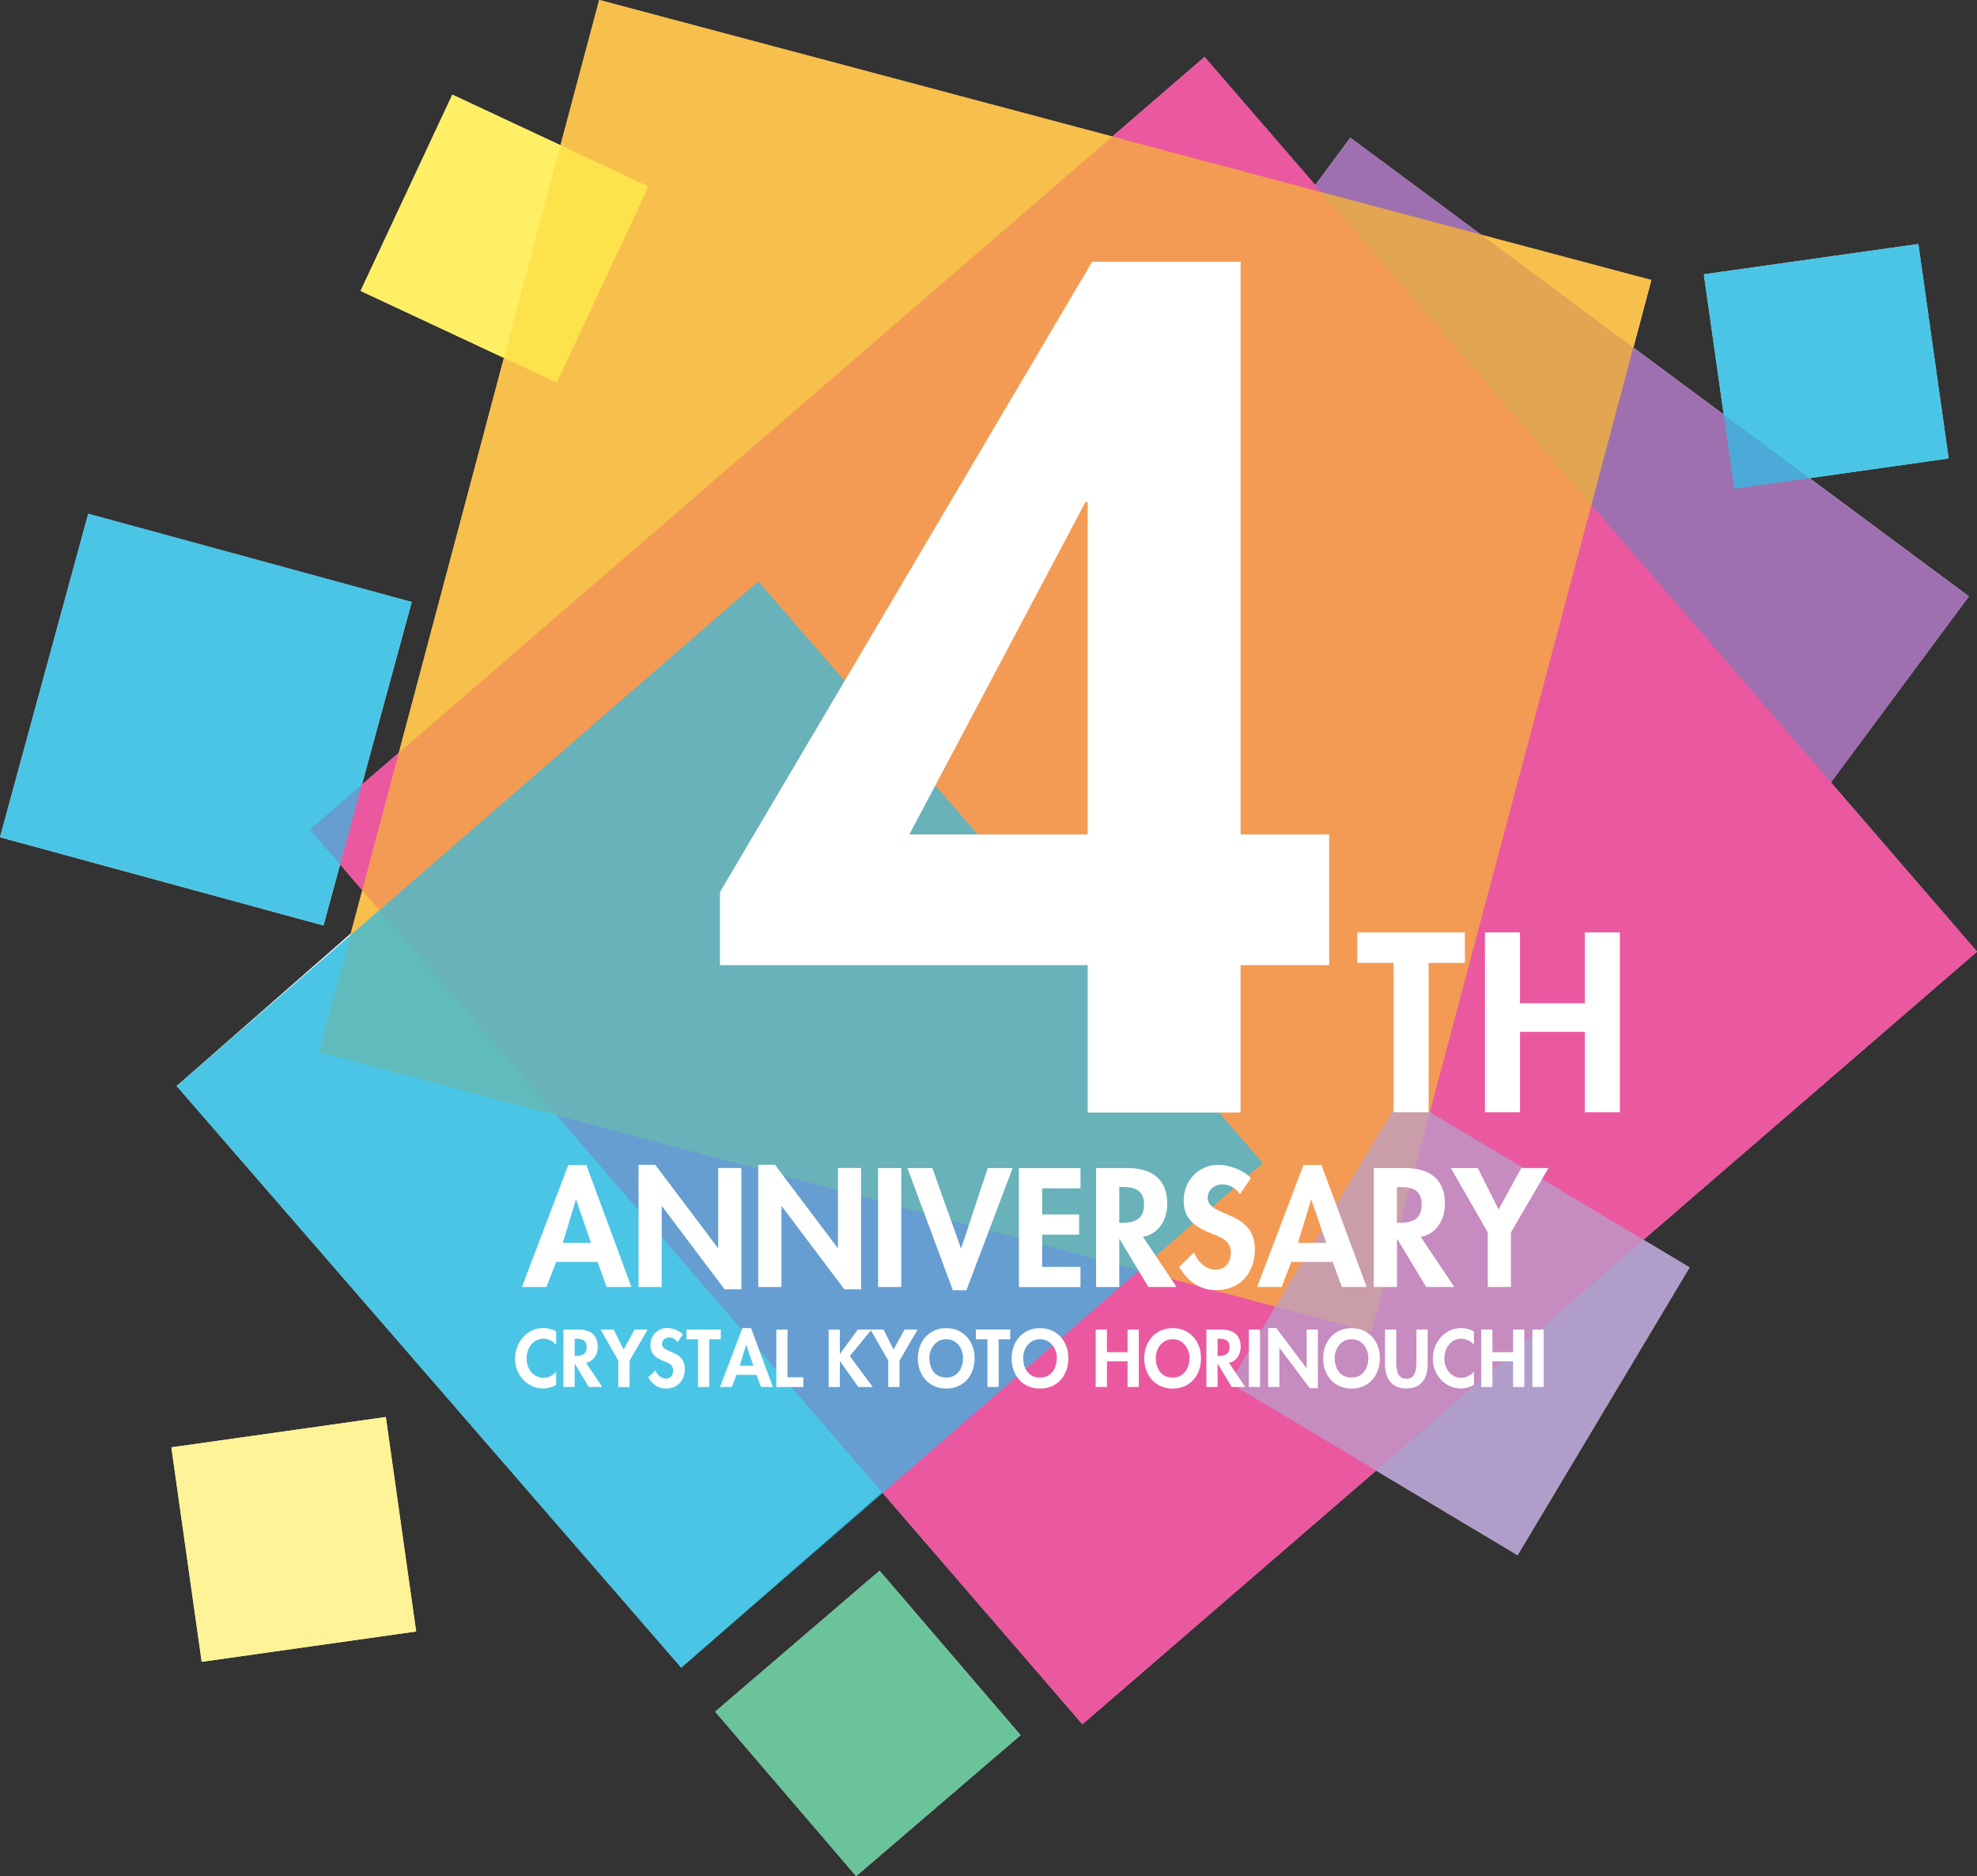 <?xml version="1.0" encoding="UTF-8"?><svg id="_レイヤー_1" xmlns="http://www.w3.org/2000/svg" viewBox="0 0 246.67 234.06"><rect x="0" y="0" width="246.67" height="234.06" fill="#333333" stroke="none"/><defs><style>.cls-1{fill:#f9c14b;}.cls-1,.cls-2,.cls-3,.cls-4,.cls-5,.cls-6,.cls-7,.cls-8,.cls-9,.cls-10,.cls-11,.cls-12{opacity:.7;}.cls-1,.cls-2,.cls-3,.cls-4,.cls-5,.cls-6,.cls-7,.cls-8,.cls-9,.cls-10,.cls-11,.cls-13,.cls-14,.cls-15,.cls-16{stroke-width:0px;}.cls-2{fill:#37bef0;}.cls-3{fill:#47278b;}.cls-4{fill:#1bb8ce;}.cls-5{fill:#44b13f;}.cls-6{fill:#e7d5e8;}.cls-7{fill:#f5a200;}.cls-8{fill:#fff462;}.cls-9{fill:#fffbc7;}.cls-10{fill:#ffe329;}.cls-11{fill:#c37bb1;}.cls-13{fill:#e50a84;}.cls-14{fill:#64c0ab;}.cls-15{fill:#fff;}.cls-16{fill:#ec7aac;}</style></defs><polygon class="cls-15" points="246.67 118.72 228.44 97.61 245.66 74.4 225.77 59.65 243.13 57.19 239.35 30.44 212.59 34.22 215.07 51.72 203.8 43.36 206.04 34.94 184.83 29.3 168.48 17.18 164.1 23.09 150.29 7.11 138.79 17.04 74.77 0 69.94 18.12 56.44 11.81 44.99 36.29 62.88 44.65 49.77 93.91 45.15 97.9 51.37 75.11 11.01 64.1 0 104.45 40.36 115.46 42.44 107.84 45.21 111.05 43.77 116.45 22.04 135.48 85 208.04 110.04 186.14 135.05 215.1 171.69 183.46 189.35 194.02 210.81 158.12 205.04 154.67 246.67 118.72"/><rect class="cls-15" x="23.15" y="178.54" width="27.02" height="27.02" transform="translate(-26.58 7.04) rotate(-8.06)"/><rect class="cls-15" x="94.78" y="201.5" width="27.01" height="27.02" transform="translate(-113.87 122.26) rotate(-40.61)"/><rect class="cls-3" x="130.42" y="36.34" width="96.07" height="96.07" transform="translate(4.39 177.47) rotate(-53.44)"/><rect class="cls-13" x="68.94" y="37.37" width="147.47" height="147.47" transform="translate(-37.93 120.26) rotate(-40.81)"/><rect class="cls-7" x="55.01" y="15.19" width="135.84" height="135.84" transform="translate(11 180.52) rotate(-75.1)"/><rect class="cls-4" x="41.77" y="92.25" width="96.07" height="96.07" transform="translate(-69.96 93.17) rotate(-40.94)"/><rect class="cls-4" x="214.35" y="32.2" width="27.02" height="27.02" transform="translate(-4.15 32.32) rotate(-8.04)"/><rect class="cls-10" x="23.15" y="178.54" width="27.02" height="27.02" transform="translate(-26.5 7.01) rotate(-8.04)"/><rect class="cls-10" x="49.44" y="16.26" width="27.02" height="27.02" transform="translate(9.32 74.19) rotate(-64.94)"/><rect class="cls-5" x="94.78" y="201.5" width="27.01" height="27.02" transform="translate(-113.86 122.23) rotate(-40.6)"/><rect class="cls-3" x="161.21" y="144.42" width="41.83" height="41.83" transform="translate(-53.24 236.81) rotate(-59.13)"/><rect class="cls-4" x="4.77" y="68.86" width="41.83" height="41.83" transform="translate(-67.69 90.92) rotate(-74.74)"/><g class="cls-12"><rect class="cls-11" x="130.42" y="36.34" width="96.07" height="96.07" transform="translate(4.39 177.47) rotate(-53.44)"/><rect class="cls-16" x="68.94" y="37.37" width="147.47" height="147.47" transform="translate(-37.93 120.26) rotate(-40.81)"/><rect class="cls-1" x="55.01" y="15.19" width="135.84" height="135.84" transform="translate(11 180.52) rotate(-75.1)"/><rect class="cls-2" x="41.77" y="92.25" width="96.07" height="96.07" transform="translate(-69.96 93.17) rotate(-40.94)"/><rect class="cls-2" x="214.35" y="32.2" width="27.02" height="27.02" transform="translate(-4.15 32.32) rotate(-8.04)"/><rect class="cls-9" x="23.15" y="178.54" width="27.02" height="27.02" transform="translate(-26.5 7.01) rotate(-8.04)"/><rect class="cls-8" x="49.44" y="16.26" width="27.02" height="27.02" transform="translate(9.32 74.19) rotate(-64.94)"/><rect class="cls-14" x="94.78" y="201.5" width="27.01" height="27.02" transform="translate(-113.86 122.23) rotate(-40.6)"/><rect class="cls-6" x="161.21" y="144.42" width="41.83" height="41.83" transform="translate(-53.24 236.81) rotate(-59.13)"/><rect class="cls-2" x="4.77" y="68.86" width="41.83" height="41.83" transform="translate(-67.69 90.92) rotate(-74.74)"/></g><path class="cls-15" d="m165.84,104.1v16.31h-11.06v18.38h-19.07v-18.38h-45.88v-9.12l46.44-78.64h18.52v71.45h11.06Zm-30.13-41.46h-.28l-21.97,41.46h22.25v-41.46Z"/><path class="cls-15" d="m178.24,138.76h-4.37v-18.63h-4.52v-3.81h13.42v3.81h-4.52v18.63Z"/><path class="cls-15" d="m197.74,125.16v-8.84h4.37v22.44h-4.37v-10.03h-8.09v10.03h-4.37v-22.44h4.37v8.84h8.09Z"/><path class="cls-15" d="m69.39,157.43l-1.22,3.13h-3.05l5.79-15.23h2.24l5.63,15.23h-3.09l-1.14-3.13h-5.16Zm2.5-7.76h-.04l-1.63,5.39h3.52l-1.85-5.39Z"/><path class="cls-15" d="m79.67,145.32h2.09l7.81,10.37h.04v-9.98h2.89v15.14h-2.09l-7.81-10.37h-.04v10.08h-2.89v-15.23Z"/><path class="cls-15" d="m94.61,145.32h2.09l7.81,10.37h.04v-9.98h2.89v15.14h-2.09l-7.81-10.37h-.04v10.08h-2.89v-15.23Z"/><path class="cls-15" d="m112.45,160.56h-2.89v-14.84h2.89v14.84Z"/><path class="cls-15" d="m119.89,155.72h.04l3.31-10h3.11l-5.77,15.24h-1.69l-5.67-15.24h3.11l3.56,10Z"/><path class="cls-15" d="m130.03,148.24v3.27h4.61v2.52h-4.61v4.02h4.78v2.52h-7.68v-14.84h7.68v2.52h-4.78Z"/><path class="cls-15" d="m146.79,160.56h-3.5l-3.6-5.98h-.04v5.98h-2.89v-14.84h3.92c2.93,0,4.96,1.3,4.96,4.47,0,1.89-1.04,3.78-3.03,4.11l4.19,6.26Zm-7.14-8.01h.37c1.59,0,2.72-.47,2.72-2.28s-1.16-2.18-2.7-2.18h-.39v4.47Z"/><path class="cls-15" d="m154.72,148.98c-.55-.75-1.26-1.22-2.23-1.22s-1.81.71-1.81,1.67c0,2.5,5.89,1.46,5.89,6.44,0,2.97-1.85,5.08-4.88,5.08-2.05,0-3.54-1.18-4.57-2.89l1.87-1.83c.39,1.14,1.44,2.17,2.68,2.17s1.91-1,1.91-2.15c0-1.54-1.42-1.97-2.58-2.42-1.91-.79-3.31-1.75-3.31-4.06,0-2.46,1.83-4.45,4.33-4.45,1.32,0,3.15.65,4.05,1.65l-1.36,2.01Z"/><path class="cls-15" d="m161.12,157.43l-1.22,3.13h-3.05l5.79-15.23h2.24l5.63,15.23h-3.09l-1.14-3.13h-5.16Zm2.5-7.76h-.04l-1.63,5.39h3.52l-1.85-5.39Z"/><path class="cls-15" d="m181.44,160.56h-3.5l-3.6-5.98h-.04v5.98h-2.89v-14.84h3.92c2.93,0,4.96,1.3,4.96,4.47,0,1.89-1.04,3.78-3.03,4.11l4.19,6.26Zm-7.15-8.01h.37c1.6,0,2.72-.47,2.72-2.28s-1.16-2.18-2.7-2.18h-.39v4.47Z"/><path class="cls-15" d="m181.01,145.72h3.37l2.6,5.16,2.83-5.16h3.39l-4.68,8.03v6.81h-2.89v-6.81l-4.61-8.03Z"/><path class="cls-15" d="m69.39,167.77c-.39-.47-.98-.76-1.58-.76-1.34,0-2.11,1.23-2.11,2.47s.8,2.41,2.1,2.41c.6,0,1.2-.31,1.59-.76v1.66c-.52.25-1.05.43-1.62.43-2.01,0-3.51-1.74-3.51-3.71s1.43-3.83,3.53-3.83c.56,0,1.11.15,1.6.42v1.67Z"/><path class="cls-15" d="m75.15,173.03h-1.69l-1.74-2.89h-.02v2.89h-1.4v-7.16h1.89c1.42,0,2.39.63,2.39,2.16,0,.91-.5,1.82-1.46,1.98l2.02,3.02Zm-3.45-3.87h.18c.77,0,1.31-.23,1.31-1.1s-.56-1.05-1.3-1.05h-.19v2.16Z"/><path class="cls-15" d="m74.94,165.87h1.62l1.25,2.49,1.37-2.49h1.63l-2.26,3.88v3.29h-1.4v-3.29l-2.22-3.88Z"/><path class="cls-15" d="m84.54,167.45c-.27-.36-.61-.59-1.07-.59s-.87.34-.87.81c0,1.21,2.84.7,2.84,3.11,0,1.43-.89,2.45-2.36,2.45-.99,0-1.71-.57-2.2-1.4l.9-.88c.19.55.69,1.04,1.29,1.04s.92-.48.92-1.04c0-.74-.68-.95-1.24-1.17-.92-.38-1.6-.85-1.6-1.96,0-1.19.88-2.15,2.09-2.15.64,0,1.52.31,1.96.8l-.66.97Z"/><path class="cls-15" d="m88.49,173.03h-1.4v-5.95h-1.44v-1.22h4.28v1.22h-1.44v5.95Z"/><path class="cls-15" d="m91.9,171.52l-.59,1.51h-1.47l2.79-7.35h1.08l2.72,7.35h-1.49l-.55-1.51h-2.49Zm1.21-3.74h-.02l-.79,2.6h1.7l-.89-2.6Z"/><path class="cls-15" d="m98.25,171.82h1.98v1.22h-3.37v-7.16h1.4v5.95Z"/><path class="cls-15" d="m107.03,165.87h1.72l-2.72,3.31,2.87,3.86h-1.8l-2.29-3.22h-.02v3.22h-1.4v-7.16h1.4v3.02h.02l2.21-3.02Z"/><path class="cls-15" d="m108.62,165.87h1.62l1.25,2.49,1.37-2.49h1.63l-2.26,3.88v3.29h-1.4v-3.29l-2.22-3.88Z"/><path class="cls-15" d="m118.06,173.23c-2.18,0-3.54-1.67-3.54-3.78s1.41-3.76,3.54-3.76,3.54,1.63,3.54,3.76-1.36,3.78-3.54,3.78Zm0-6.16c-1.32,0-2.1,1.17-2.1,2.33s.55,2.46,2.1,2.46,2.1-1.36,2.1-2.46c0-1.16-.78-2.33-2.1-2.33Z"/><path class="cls-15" d="m124.6,173.03h-1.4v-5.95h-1.44v-1.22h4.28v1.22h-1.44v5.95Z"/><path class="cls-15" d="m129.76,173.23c-2.19,0-3.54-1.67-3.54-3.78s1.41-3.76,3.54-3.76,3.54,1.63,3.54,3.76-1.36,3.78-3.54,3.78Zm0-6.16c-1.32,0-2.1,1.17-2.1,2.33s.55,2.46,2.1,2.46,2.1-1.36,2.1-2.46c0-1.16-.78-2.33-2.1-2.33Z"/><path class="cls-15" d="m140.69,168.69v-2.82h1.4v7.16h-1.4v-3.2h-2.58v3.2h-1.4v-7.16h1.4v2.82h2.58Z"/><path class="cls-15" d="m146.31,173.23c-2.19,0-3.54-1.67-3.54-3.78s1.41-3.76,3.54-3.76,3.54,1.63,3.54,3.76-1.36,3.78-3.54,3.78Zm0-6.16c-1.32,0-2.1,1.17-2.1,2.33s.55,2.46,2.1,2.46,2.1-1.36,2.1-2.46c0-1.16-.78-2.33-2.1-2.33Z"/><path class="cls-15" d="m155.37,173.03h-1.69l-1.74-2.89h-.02v2.89h-1.4v-7.16h1.89c1.42,0,2.39.63,2.39,2.16,0,.91-.5,1.82-1.46,1.98l2.02,3.02Zm-3.45-3.87h.18c.77,0,1.31-.23,1.31-1.1s-.56-1.05-1.3-1.05h-.19v2.16Z"/><path class="cls-15" d="m157.22,173.03h-1.4v-7.16h1.4v7.16Z"/><path class="cls-15" d="m158.23,165.68h1.01l3.77,5.01h.02v-4.82h1.4v7.31h-1.01l-3.77-5.01h-.02v4.86h-1.4v-7.35Z"/><path class="cls-15" d="m168.63,173.23c-2.19,0-3.54-1.67-3.54-3.78s1.41-3.76,3.54-3.76,3.54,1.63,3.54,3.76-1.36,3.78-3.54,3.78Zm0-6.16c-1.32,0-2.1,1.17-2.1,2.33s.55,2.46,2.1,2.46,2.1-1.36,2.1-2.46c0-1.16-.78-2.33-2.1-2.33Z"/><path class="cls-15" d="m172.81,165.87h1.4v4.01c0,.88.08,2.13,1.26,2.13s1.26-1.25,1.26-2.13v-4.01h1.4v4.28c0,1.75-.74,3.07-2.66,3.07s-2.66-1.32-2.66-3.07v-4.28Z"/><path class="cls-15" d="m183.9,167.77c-.39-.47-.98-.76-1.58-.76-1.34,0-2.11,1.23-2.11,2.47s.8,2.41,2.1,2.41c.6,0,1.2-.31,1.59-.76v1.66c-.52.25-1.05.43-1.62.43-2.01,0-3.51-1.74-3.51-3.71s1.43-3.83,3.53-3.83c.56,0,1.11.15,1.6.42v1.67Z"/><path class="cls-15" d="m188.79,168.69v-2.82h1.4v7.16h-1.4v-3.2h-2.58v3.2h-1.4v-7.16h1.4v2.82h2.58Z"/><path class="cls-15" d="m192.6,173.03h-1.4v-7.16h1.4v7.16Z"/></svg>